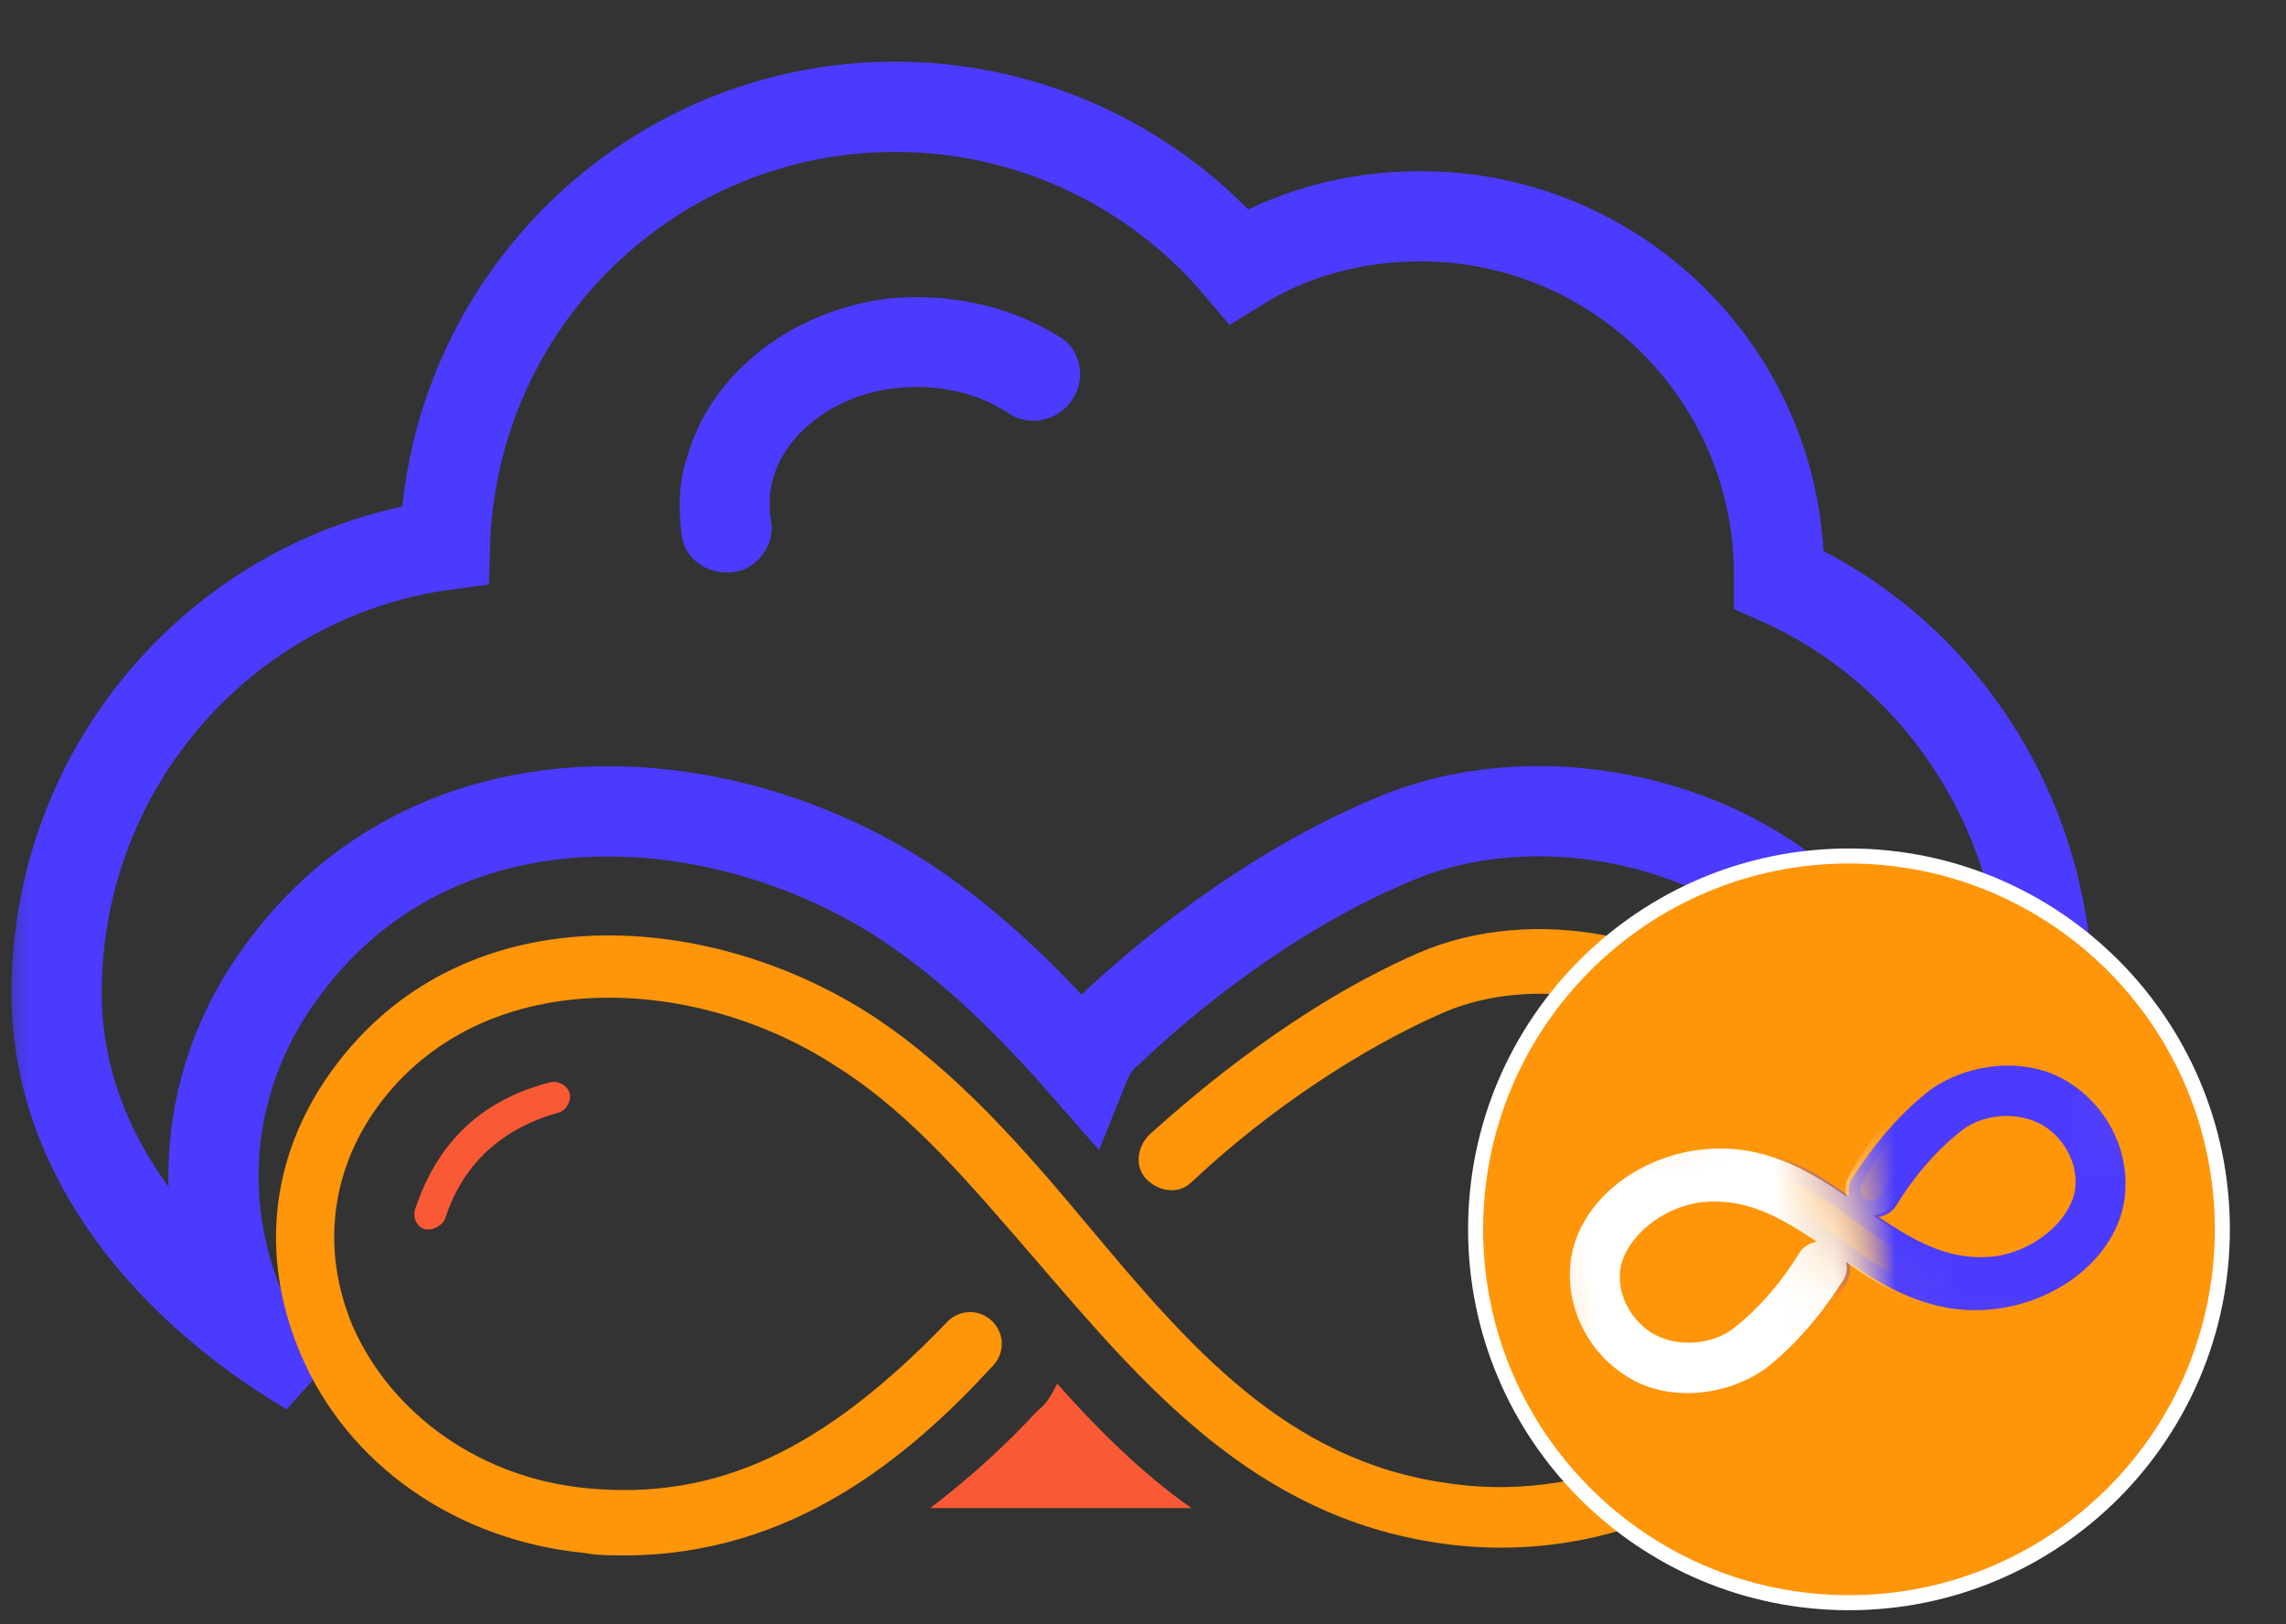 <svg width="38" height="27" viewBox="0 0 38 27" fill="none" xmlns="http://www.w3.org/2000/svg">
<rect x="0" y="0" width="38" height="27" fill="#333333" stroke="none"/>
<g id="&#231;&#188;&#150;&#231;&#187;&#132;&#229;&#164;&#135;&#228;&#187;&#189; 13">
<g id="&#231;&#188;&#150;&#231;&#187;&#132;">
<mask id="mask0_706_22" style="mask-type:luminance" maskUnits="userSpaceOnUse" x="0" y="0" width="37" height="26">
<path id="Clip 2" fill-rule="evenodd" clip-rule="evenodd" d="M0 0H37V26H0V0Z" fill="white"/>
</mask>
<g mask="url(#mask0_706_22)">
<path id="&#232;&#183;&#175;&#229;&#190;&#132;" fill-rule="evenodd" clip-rule="evenodd" d="M17.037 6.45C16.416 6.037 15.63 5.871 14.844 5.953C13.644 6.078 12.61 6.864 12.361 7.857C12.279 8.147 12.279 8.436 12.32 8.726C12.361 8.85 12.237 9.016 12.113 9.016H12.072C11.948 9.016 11.824 8.933 11.824 8.809C11.782 8.436 11.782 8.064 11.906 7.733C12.237 6.533 13.437 5.623 14.844 5.457C15.754 5.374 16.664 5.582 17.368 6.037C17.451 6.078 17.492 6.243 17.409 6.367C17.327 6.492 17.161 6.533 17.037 6.45Z" stroke="#4B3BFF"/>
<path id="&#232;&#183;&#175;&#229;&#190;&#132;_2" fill-rule="evenodd" clip-rule="evenodd" d="M29.573 9.553C29.573 6.243 26.883 3.595 23.615 3.595C22.497 3.595 21.463 3.885 20.594 4.423C19.229 2.809 17.16 1.775 14.884 1.775C10.83 1.775 7.52 5.002 7.396 9.057C3.755 9.553 0.941 12.698 0.941 16.504C0.941 19.276 2.913 21.457 5.147 22.781C4.899 22.45 4.21 22.297 4.044 21.883C3.175 19.897 3.465 17.704 4.789 16.008C7.354 12.656 12.03 12.988 15.091 15.015C16.209 15.76 17.16 16.711 18.029 17.704C18.112 17.497 18.236 17.291 18.443 17.125C19.312 16.297 21.091 14.808 23.201 13.939C25.477 12.988 28.497 13.567 30.235 15.304C31.807 16.877 32.386 19.359 31.683 21.469C31.559 21.8 31.435 22.09 31.269 22.379C32.965 21.014 34.041 18.904 34.041 16.546C34 13.443 32.179 10.795 29.573 9.636V9.553Z" stroke="#4B3BFF" stroke-width="1.5"/>
</g>
</g>
<g id="&#231;&#188;&#150;&#231;&#187;&#132;_2">
<path id="Fill 3" fill-rule="evenodd" clip-rule="evenodd" d="M17.573 23C17.49 23.166 17.407 23.331 17.242 23.455C16.745 23.993 16.166 24.531 15.463 25.069H19.807C18.979 24.49 18.235 23.745 17.573 23Z" fill="#F95A35"/>
<path id="Fill 5" fill-rule="evenodd" clip-rule="evenodd" d="M10.374 25.855C10.168 25.855 9.919 25.855 9.712 25.814C7.602 25.607 5.781 24.365 4.996 22.504C4.292 20.849 4.499 19.111 5.616 17.663C7.809 14.808 11.864 15.139 14.553 16.918C15.919 17.828 17.035 19.111 18.07 20.352C19.767 22.38 21.38 24.283 24.07 24.655C26.552 25.028 29.076 23.745 29.697 21.8C30.152 20.435 29.779 18.78 28.745 17.746C27.586 16.587 25.517 16.173 23.986 16.835C22.662 17.415 21.132 18.407 19.808 19.649C19.601 19.856 19.27 19.814 19.063 19.607C18.856 19.401 18.898 19.07 19.104 18.863C19.932 18.118 21.587 16.711 23.573 15.843C25.476 15.015 28.041 15.511 29.489 17.001C30.772 18.325 31.268 20.352 30.689 22.131C29.862 24.531 26.924 26.103 23.904 25.648C20.842 25.193 19.022 23.041 17.243 20.973C16.167 19.732 15.174 18.532 13.932 17.746C11.616 16.215 8.14 16.008 6.361 18.283C5.492 19.401 5.326 20.766 5.865 22.049C6.526 23.538 8.016 24.573 9.754 24.738C11.905 24.945 13.684 24.118 15.753 21.966C15.96 21.759 16.291 21.759 16.498 21.966C16.704 22.173 16.704 22.504 16.498 22.71C15.091 24.241 13.146 25.855 10.374 25.855Z" fill="#FF9509"/>
<path id="Fill 9" fill-rule="evenodd" clip-rule="evenodd" d="M7.148 20.435H7.065C6.941 20.394 6.858 20.269 6.899 20.104C7.148 19.359 7.686 18.366 9.134 17.994C9.258 17.953 9.423 18.035 9.465 18.16C9.506 18.284 9.423 18.449 9.299 18.49C8.099 18.821 7.603 19.608 7.396 20.269C7.355 20.352 7.23 20.435 7.148 20.435Z" fill="#F95A35"/>
<path id="Fill 11" fill-rule="evenodd" clip-rule="evenodd" d="M26.138 23.166C26.014 23.166 25.931 23.083 25.89 22.959C25.848 22.835 25.931 22.669 26.096 22.628C27.172 22.338 27.628 21.511 27.834 20.849C27.875 20.724 28.041 20.642 28.165 20.683C28.289 20.724 28.372 20.849 28.331 21.014C28.082 21.8 27.544 22.793 26.22 23.124C26.179 23.124 26.179 23.166 26.138 23.166Z" fill="#F95A35"/>
<path id="Fill 13" fill-rule="evenodd" clip-rule="evenodd" d="M30.735 14.229C34.163 14.229 36.942 17.008 36.942 20.435C36.942 23.862 34.163 26.641 30.735 26.641C27.308 26.641 24.529 23.862 24.529 20.435C24.529 17.008 27.308 14.229 30.735 14.229Z" fill="#FF9509"/>
<path id="Stroke 15" fill-rule="evenodd" clip-rule="evenodd" d="M30.735 14.229C34.163 14.229 36.942 17.008 36.942 20.435C36.942 23.862 34.163 26.641 30.735 26.641C27.308 26.641 24.529 23.862 24.529 20.435C24.529 17.008 27.308 14.229 30.735 14.229Z" stroke="white" stroke-width="0.25"/>
</g>
<g id="&#231;&#188;&#150;&#231;&#187;&#132;_3">
<g id="&#231;&#188;&#150;&#231;&#187;&#132;_4">
<mask id="mask1_706_22" style="mask-type:luminance" maskUnits="userSpaceOnUse" x="29" y="15" width="8" height="9">
<path id="Clip 18" fill-rule="evenodd" clip-rule="evenodd" d="M29.879 17.305L31.427 23.272L36.793 21.879L35.245 15.912" fill="white"/>
</mask>
<g mask="url(#mask1_706_22)">
<path id="Fill 17" fill-rule="evenodd" clip-rule="evenodd" d="M28.708 22.71C28.625 22.71 28.542 22.752 28.501 22.752C27.798 22.876 27.094 22.586 26.681 22.049C26.308 21.552 26.226 20.973 26.474 20.393C26.971 19.276 28.294 19.028 29.329 19.401C29.866 19.566 30.322 19.897 30.777 20.228C31.521 20.725 32.184 21.221 33.135 21.138C33.963 21.056 34.708 20.393 34.749 19.732C34.79 19.235 34.501 18.738 34.087 18.49C33.59 18.201 32.887 18.242 32.432 18.614C32.059 18.904 31.645 19.359 31.315 19.897C31.273 19.98 31.149 20.021 31.066 19.938C30.984 19.897 30.942 19.773 31.025 19.69C31.232 19.359 31.645 18.78 32.225 18.325C32.804 17.911 33.673 17.828 34.252 18.201C34.79 18.532 35.121 19.152 35.08 19.773C35.038 20.642 34.169 21.387 33.135 21.511C32.101 21.635 31.315 21.097 30.57 20.559C30.115 20.228 29.701 19.938 29.205 19.773C28.294 19.483 27.136 19.69 26.763 20.601C26.557 21.056 26.639 21.511 26.929 21.883C27.26 22.338 27.839 22.545 28.418 22.421C29.122 22.297 29.66 21.883 30.156 21.014C30.198 20.931 30.322 20.89 30.404 20.931C30.487 20.973 30.529 21.097 30.487 21.18C30.156 21.759 29.66 22.462 28.708 22.71Z" fill="#FF9509"/>
</g>
</g>
<g id="&#231;&#188;&#150;&#231;&#187;&#132;_5">
<mask id="mask2_706_22" style="mask-type:luminance" maskUnits="userSpaceOnUse" x="29" y="15" width="8" height="9">
<path id="Clip 20" fill-rule="evenodd" clip-rule="evenodd" d="M29.879 17.305L31.427 23.272L36.793 21.879L35.245 15.912L29.879 17.305Z" fill="white"/>
</mask>
<g mask="url(#mask2_706_22)">
<path id="Stroke 19" fill-rule="evenodd" clip-rule="evenodd" d="M28.708 22.71C28.625 22.71 28.542 22.752 28.501 22.752C27.798 22.876 27.094 22.586 26.681 22.049C26.308 21.552 26.226 20.973 26.474 20.393C26.971 19.276 28.294 19.028 29.329 19.401C29.866 19.566 30.322 19.897 30.777 20.228C31.521 20.725 32.184 21.221 33.135 21.138C33.963 21.056 34.708 20.393 34.749 19.732C34.79 19.235 34.501 18.738 34.087 18.49C33.59 18.201 32.887 18.242 32.432 18.614C32.059 18.904 31.645 19.359 31.315 19.897C31.273 19.98 31.149 20.021 31.066 19.938C30.984 19.897 30.942 19.773 31.025 19.69C31.232 19.359 31.645 18.78 32.225 18.325C32.804 17.911 33.673 17.828 34.252 18.201C34.79 18.532 35.121 19.152 35.08 19.773C35.038 20.642 34.169 21.387 33.135 21.511C32.101 21.635 31.315 21.097 30.57 20.559C30.115 20.228 29.701 19.938 29.205 19.773C28.294 19.483 27.136 19.69 26.763 20.601C26.557 21.056 26.639 21.511 26.929 21.883C27.26 22.338 27.839 22.545 28.418 22.421C29.122 22.297 29.66 21.883 30.156 21.014C30.198 20.931 30.322 20.89 30.404 20.931C30.487 20.973 30.529 21.097 30.487 21.18C30.156 21.759 29.66 22.462 28.708 22.71Z" stroke="#4B3BFF" stroke-width="0.5"/>
</g>
</g>
</g>
<g id="&#231;&#188;&#150;&#231;&#187;&#132;_6">
<g id="&#231;&#188;&#150;&#231;&#187;&#132;_7">
<mask id="mask3_706_22" style="mask-type:luminance" maskUnits="userSpaceOnUse" x="24" y="17" width="8" height="8">
<path id="Clip 22" fill-rule="evenodd" clip-rule="evenodd" d="M24.602 18.977L26.15 24.945L31.517 23.552L29.968 17.585" fill="white"/>
</mask>
<g mask="url(#mask3_706_22)">
<path id="Fill 21" fill-rule="evenodd" clip-rule="evenodd" d="M32.721 18.159C32.804 18.159 32.887 18.118 32.928 18.118C33.631 17.994 34.335 18.284 34.748 18.821C35.121 19.318 35.203 19.897 34.955 20.477C34.459 21.593 33.135 21.842 32.1 21.469C31.563 21.304 31.107 20.973 30.652 20.642C29.908 20.145 29.245 19.649 28.294 19.732C27.466 19.814 26.722 20.477 26.68 21.138C26.639 21.635 26.928 22.131 27.342 22.38C27.839 22.669 28.542 22.628 28.997 22.256C29.37 21.966 29.784 21.511 30.114 20.973C30.155 20.89 30.28 20.849 30.363 20.932C30.445 20.973 30.487 21.097 30.404 21.18C30.197 21.511 29.784 22.09 29.204 22.545C28.625 22.959 27.756 23.041 27.177 22.669C26.639 22.338 26.308 21.718 26.349 21.097C26.391 20.228 27.26 19.483 28.294 19.359C29.328 19.235 30.114 19.773 30.859 20.311C31.314 20.642 31.728 20.932 32.224 21.097C33.135 21.387 34.293 21.18 34.666 20.269C34.873 19.814 34.79 19.359 34.5 18.987C34.169 18.532 33.59 18.325 33.011 18.449C32.307 18.573 31.769 18.987 31.273 19.856C31.231 19.939 31.108 19.98 31.024 19.939C30.942 19.897 30.9 19.773 30.942 19.69C31.273 19.07 31.769 18.366 32.721 18.159Z" fill="#FF9509"/>
</g>
</g>
<g id="&#231;&#188;&#150;&#231;&#187;&#132;_8">
<mask id="mask4_706_22" style="mask-type:luminance" maskUnits="userSpaceOnUse" x="24" y="17" width="8" height="8">
<path id="Clip 24" fill-rule="evenodd" clip-rule="evenodd" d="M24.602 18.977L26.15 24.945L31.517 23.552L29.968 17.585L24.602 18.977Z" fill="white"/>
</mask>
<g mask="url(#mask4_706_22)">
<path id="Stroke 23" fill-rule="evenodd" clip-rule="evenodd" d="M32.721 18.159C32.804 18.159 32.887 18.118 32.928 18.118C33.631 17.994 34.335 18.284 34.748 18.821C35.121 19.318 35.203 19.897 34.955 20.477C34.459 21.593 33.135 21.842 32.1 21.469C31.563 21.304 31.107 20.973 30.652 20.642C29.908 20.145 29.245 19.649 28.294 19.732C27.466 19.814 26.722 20.477 26.68 21.138C26.639 21.635 26.928 22.131 27.342 22.38C27.839 22.669 28.542 22.628 28.997 22.256C29.37 21.966 29.784 21.511 30.114 20.973C30.155 20.89 30.28 20.849 30.363 20.932C30.445 20.973 30.487 21.097 30.404 21.18C30.197 21.511 29.784 22.09 29.204 22.545C28.625 22.959 27.756 23.041 27.177 22.669C26.639 22.338 26.308 21.718 26.349 21.097C26.391 20.228 27.26 19.483 28.294 19.359C29.328 19.235 30.114 19.773 30.859 20.311C31.314 20.642 31.728 20.932 32.224 21.097C33.135 21.387 34.293 21.18 34.666 20.269C34.873 19.814 34.79 19.359 34.5 18.987C34.169 18.532 33.59 18.325 33.011 18.449C32.307 18.573 31.769 18.987 31.273 19.856C31.231 19.939 31.108 19.98 31.024 19.939C30.942 19.897 30.9 19.773 30.942 19.69C31.273 19.07 31.769 18.366 32.721 18.159Z" stroke="white" stroke-width="0.5"/>
</g>
</g>
</g>
</g>
</svg>
